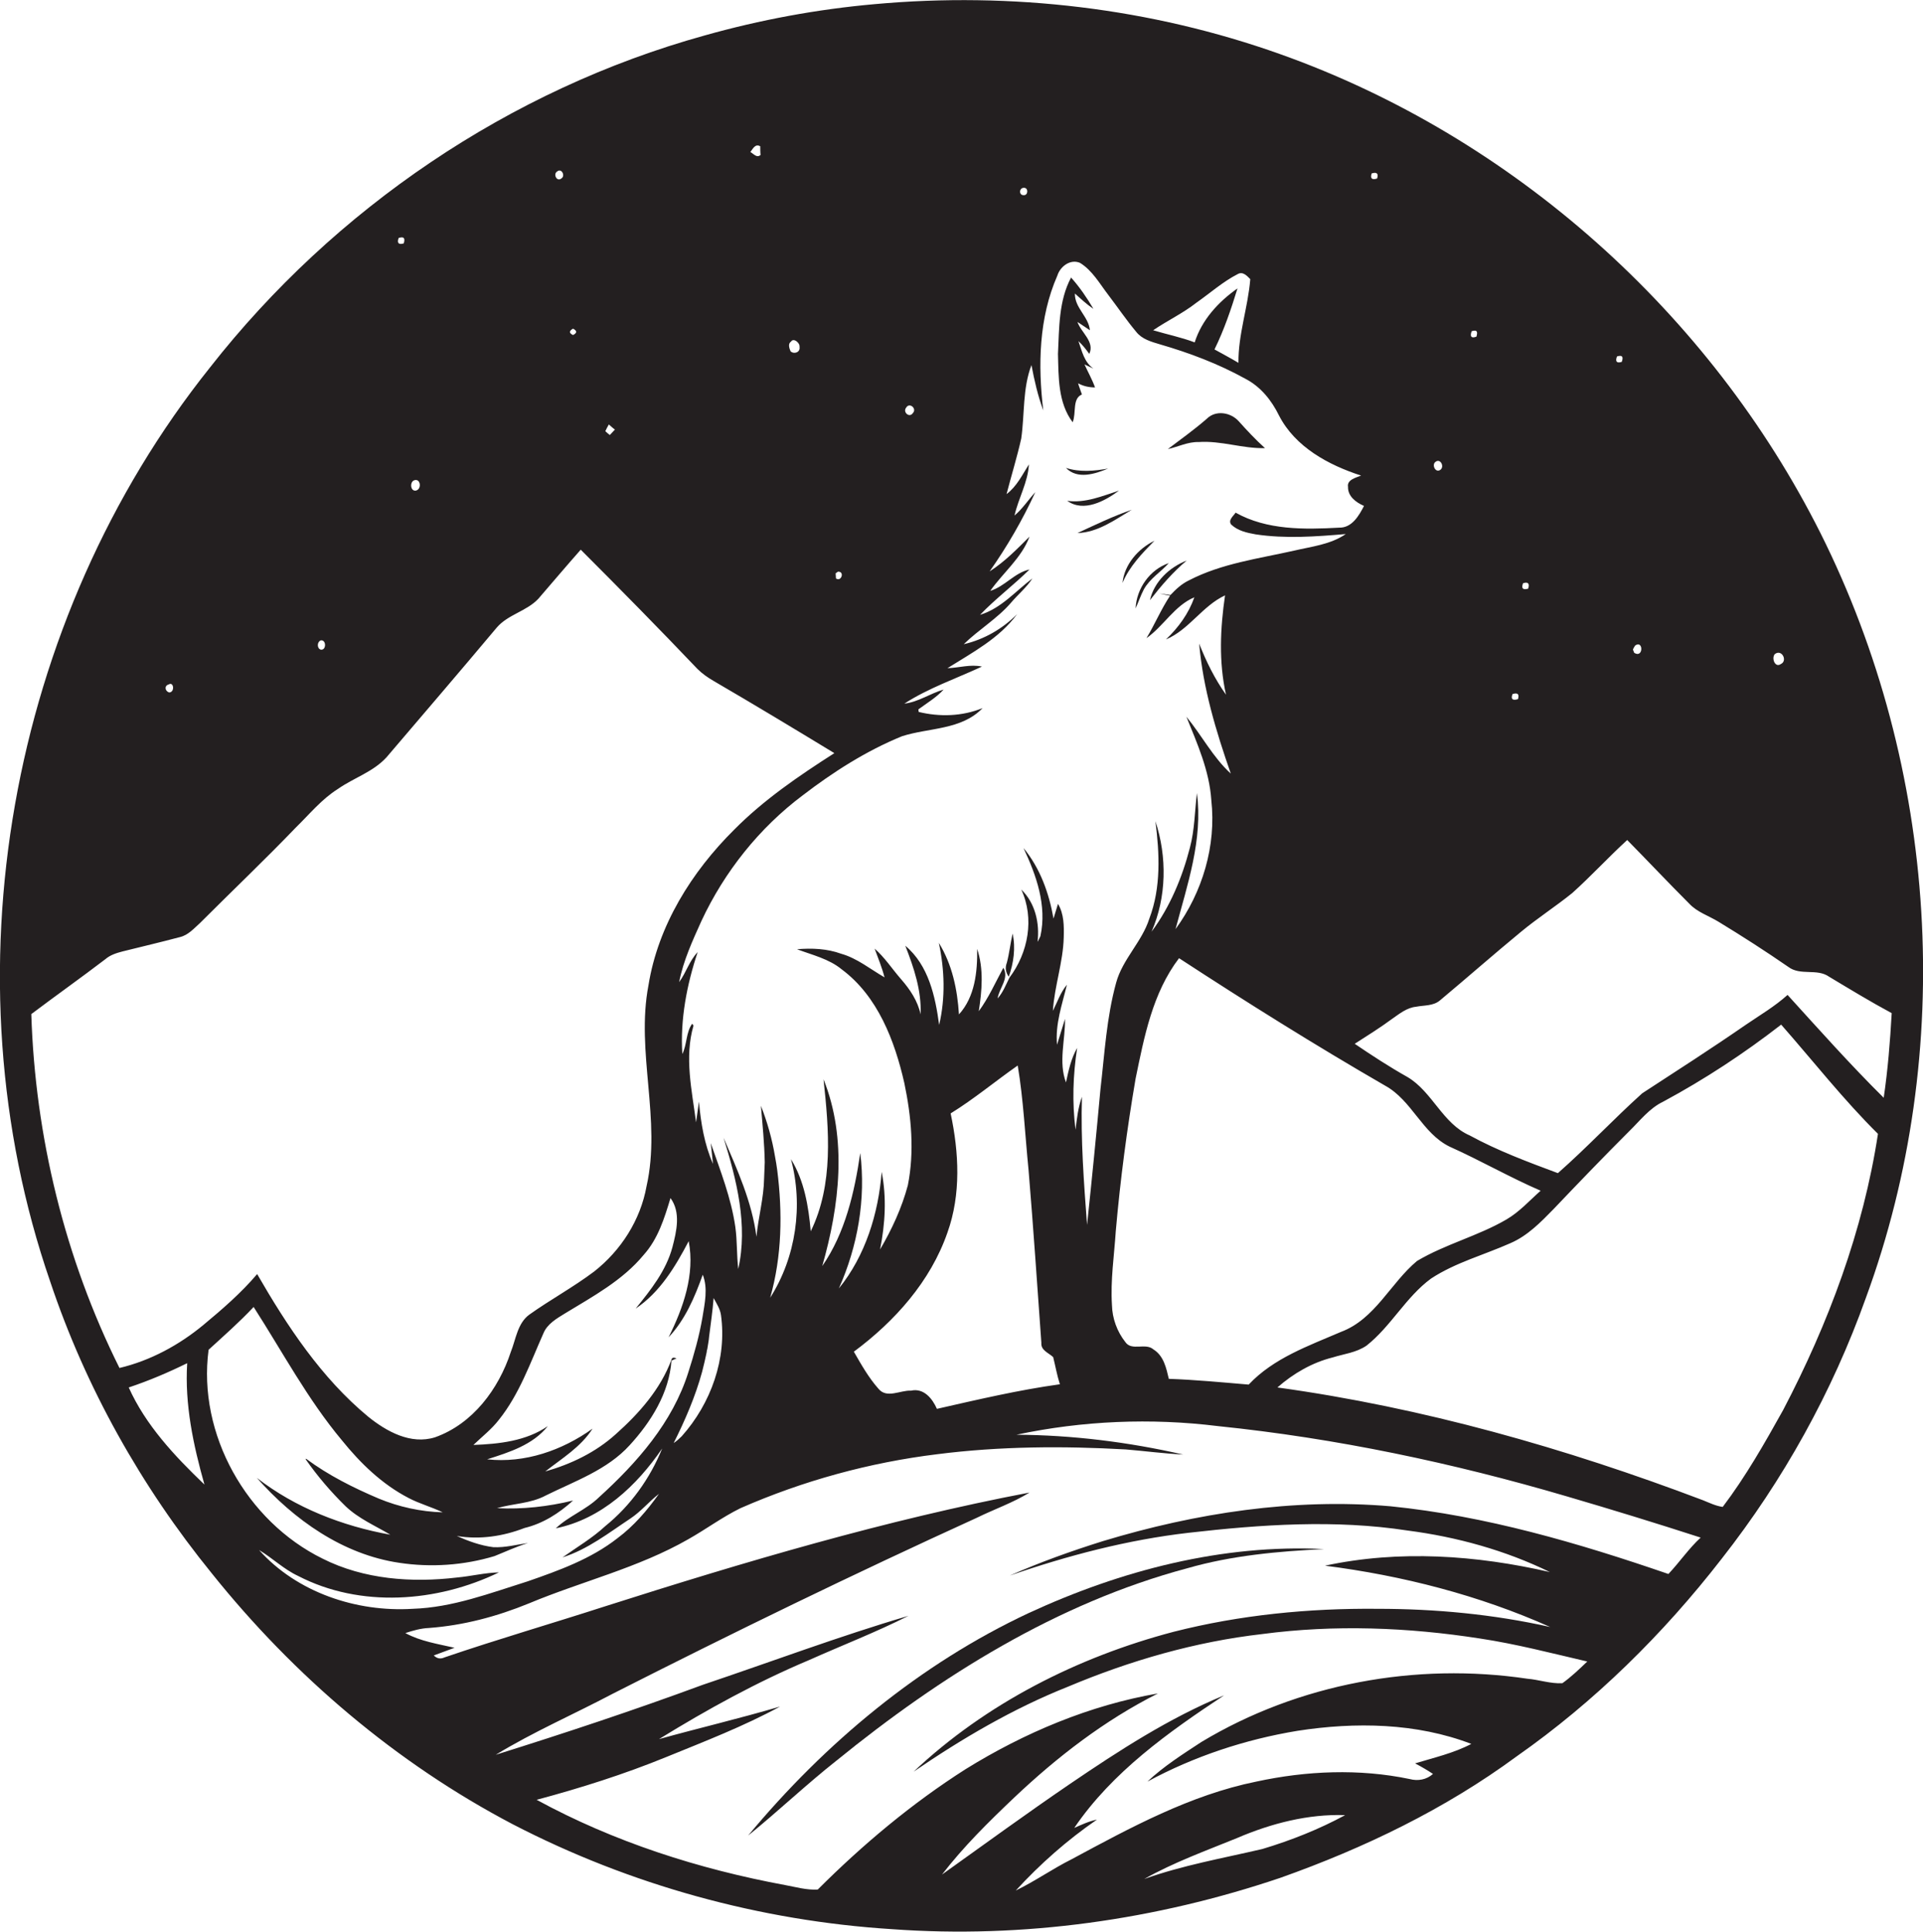 <?xml version="1.0" encoding="utf-8"?>
<!-- Generator: Adobe Illustrator 19.2.0, SVG Export Plug-In . SVG Version: 6.00 Build 0)  -->
<svg version="1.1" id="Layer_1" xmlns="http://www.w3.org/2000/svg" xmlns:xlink="http://www.w3.org/1999/xlink" x="0px" y="0px"
	 viewBox="0 0 602 604.8" enable-background="new 0 0 602 604.8" xml:space="preserve">
<g>
	<path fill="#231F20" d="M569.9,166.9C535.3,98,473.6,42.9,400.9,17C360.3,2.5,316.6-2.6,273.8,1.3c-18,1.6-35.8,4.9-53.2,9.8
		c-61,16.9-115.9,54.2-154.9,104c-63,78.9-83,190.5-50,286.1c11.1,33.2,28.5,64.2,50.6,91.4C92,524.7,124,552,160.6,571.2
		c36.7,19,77.4,30.2,118.6,32.8c41.1,3,82.7-2.9,121.7-16.1c26.2-9.3,51.5-21.5,73.9-38c24.4-17.1,45.9-38.3,64.2-61.9
		c19.3-24.6,34.6-52.2,45.1-81.6C612.5,329.1,606.7,240.4,569.9,166.9z M555.6,204.8c2.2-1.7,4.1,2.1,1.9,3.1
		C555.7,209.2,554.5,206.1,555.6,204.8z M511.9,202.1c2.6-1.8,2.6,4.1-0.3,2.3l-0.4-1C511.3,203,511.7,202.4,511.9,202.1z
		 M506.2,111.6c1.6-0.5,2.1,0,1.5,1.7C506.1,113.8,505.6,113.2,506.2,111.6z M476.8,182.6c1.6-0.5,2.1,0.1,1.6,1.7
		C476.7,184.8,476.2,184.2,476.8,182.6z M473.5,217.3c1.6-0.5,2.2,0,1.7,1.6C473.5,219.4,472.9,218.9,473.5,217.3z M460.7,103.7
		c1.6-0.5,2,0,1.5,1.7C460.6,106,460.1,105.4,460.7,103.7z M449.4,144.6c1.5-1.2,2.9,1.5,1.5,2.5
		C449.4,148.2,448.1,145.5,449.4,144.6z M429.4,54.3c1.6-0.5,2.2,0,1.7,1.6C429.5,56.4,428.9,55.9,429.4,54.3z M374.5,94.8
		c4.3-3,8.3-6.6,13-9c1.6-0.9,2.9,0.6,3.9,1.6c-0.7,8.8-3.8,17.3-3.7,26.2c-2.5-1.5-5-2.8-7.5-4.2c3-6.1,5.2-12.6,7.2-19.1
		c-6,4.2-11.2,9.9-13.4,16.9c-4.2-1.6-8.7-2.5-13-3.8C365.4,100.4,370.3,98.1,374.5,94.8z M320.5,58.8c1.5-0.1,1.4,2.4,0,2.3
		C318.9,61.2,319,58.8,320.5,58.8z M283.7,127.6c1-1.7,3.4,0.3,2.1,1.7C284.7,131,282.5,129,283.7,127.6z M282.4,230.5
		c8.4-2.7,18.6-1.9,25.2-8.8c-6.4,2.6-13.4,2.8-20,1.2c0-0.2-0.1-0.6-0.1-0.8c2.7-2,5.6-3.7,7.9-6.2c-4.2,1.2-7.9,3.9-12.3,4.4
		c7.6-4.9,16.1-7.8,24.3-11.6c-3.6-0.8-7.2,0.4-10.8,0.5c7.8-4.9,16.2-9.3,21.8-16.9c-4.6,4.6-10.3,7.9-16.7,9.4
		c4.7-4.6,10.5-8,14.8-13c2.2-2.6,4.9-4.8,6.7-7.6c-5.3,4-9.8,9.4-16.4,11.4c4.8-5,10.5-9.3,15.5-14.2c-4.7,1-7.7,5.3-12.3,6.7
		c4-5.7,9.8-10.3,12.3-17c-3.9,3.9-7.8,7.9-12.5,10.9c5.5-7.8,10.3-16.1,14.3-24.8c-2.2,2.4-4,5.2-6.5,7.3c1.2-5.4,4.2-10.4,4.5-16
		c-2.1,3.3-3.8,6.9-7,9.3c1.5-5.8,3.3-11.6,4.6-17.4c1.1-7.7,0.4-15.7,3.2-23c0.9,4.8,2,9.6,3.7,14.2c-1.7-14.1-1.4-29,4.4-42.2
		c0.9-2.9,4.1-5.3,7.1-4c3.9,2.4,6.2,6.6,8.9,10.1c2.9,3.8,5.6,7.8,8.7,11.5c1.8,2.3,4.7,3.1,7.4,3.9c9.3,2.7,18.3,6.1,26.8,10.8
		c4.8,2.5,8.2,6.8,10.5,11.5c5.1,9.9,15.5,15.5,25.7,18.8c-1.5,0.6-4.5,1.3-4.1,3.5c-0.1,3,2.5,4.9,5,6c-1.6,3.1-3.8,6.9-7.8,6.8
		c-10.9,0.6-22.6,0.8-32.4-4.7c-0.7,1.1-2.4,2.3-1.4,3.7c2.1,2,4.9,2.6,7.7,3.1c9.3,1.4,18.8,0.7,28.2-0.1
		c-4.8,3.3-10.7,3.9-16.2,5.2c-11.1,2.5-22.7,4-32.9,9.3c-2.3,1.1-4.1,2.8-5.8,4.6c-0.9-0.1-2.6-0.4-3.4-0.5
		c1.1,0.3,2.2,0.5,3.3,0.7c-2.8,4.2-4.8,9-7.4,13.3c5.4-3.8,8.8-10.2,15-12.8c-1.8,5.1-5,9.5-8.9,13.2c7.2-3,11.4-10.5,18.5-13.8
		c-1.5,10.3-2,20.8,0.3,31.1c-3.5-4.9-6.2-10.4-8.4-16c1.2,14,5.3,27.5,9.9,40.7c-5.6-5.1-9.1-12-13.9-17.8
		c3.4,8.4,7.2,16.9,7.8,26.1c1.6,14.3-2.8,28.9-11.2,40.4c3.7-13.9,8.6-28,6.7-42.6c-0.7,5.7-0.7,11.5-2.2,17.1
		c-2.4,9.3-6.2,18.5-12,26.3c4.7-10.8,4.9-23.4,1.2-34.6c1.3,10.1,1.8,20.8-1.9,30.5c-2.3,7.3-8.4,12.7-10.4,20.1
		c-3,10.9-3.6,22.1-4.9,33.3c-1.3,14.2-2.7,28.4-4.2,42.5c-1-13.3-2-26.7-1.6-40.1c-1.2,3.3-1.6,6.9-2,10.3
		c-1.1-8.5-0.8-17.1,0.5-25.6c-1.9,3.3-2.7,7.1-3.5,10.8c-2.4-6.4-0.2-13.3-0.3-19.9l-2.5,8.1c-0.6-6.5,1.6-12.6,3.1-18.8
		c-2,2.4-3,5.4-4.4,8.2c0.5-7.8,3.2-15.2,3.4-23c0.1-3.5,0.1-7.4-1.8-10.5c-0.5,1.5-0.9,3.1-1.4,4.6c-1.4-8-4.2-15.8-9.4-22.1
		c4,8.5,7.4,18,5.3,27.6c-0.2,0.5-0.7,1.4-0.9,1.8c0.7-5.8-0.7-12.2-5.1-16.4c4.2,9,2.2,19.8-3.7,27.6c-1.1,2.2-2,4.6-3.7,6.5
		c0.5-3.3,3.7-6.3,1.8-9.6c-2.5,4.6-4.6,9.4-7.7,13.6c1-6.4,1.6-13.2-0.5-19.5c0.1,7.2-0.7,15-5.7,20.5c-0.5-7.8-2.1-15.6-6.3-22.4
		c1.8,8.4,2.1,17.2,0.1,25.7c-1.2-8.9-3.3-18.7-10.6-24.8c2.7,6.9,5.1,14,4.8,21.5c-0.9-4.2-3.3-7.8-6.1-11
		c-2.8-3.2-5.1-6.8-8.3-9.6c1.1,3,2.3,5.9,3.1,9c-4.5-2.6-8.6-6-13.6-7.4c-4.4-1.6-9.2-1.8-13.8-1.4c4.8,1.8,10,3,14,6.3
		c11.3,8.4,16.6,22.4,19.6,35.6c2.2,10.5,3.2,21.4,1.1,32c-1.9,7.1-5,13.8-8.7,20.1c1.6-8,2.1-16.3,0.5-24.3
		c-1,13-5.1,26.3-13.4,36.5c5.9-13.2,8.5-28,6.7-42.4c-1.8,12.3-4.7,25-11.9,35.4c5.4-18.9,7.9-39.8,0.4-58.5
		c1.7,15.8,3.2,32.9-4,47.6c-0.7-7.8-2-15.8-6.2-22.6c3.9,14.5,1.6,30.7-6.5,43.4c3.7-13,3.9-26.7,2.2-40c-0.2-1.4-0.4-2.8-0.7-4.3
		c-0.9-5.4-2.4-10.7-4.4-15.8c0.5,5.9,1.1,11.8,1.2,17.7c-0.1,1.7-0.1,3.3-0.2,5c-0.1,6.2-1.8,12.1-2.4,18.3c-1.4-10.9-6-21-10.3-31
		c4.1,13.2,7.7,27.4,4.6,41.1c-0.5-4.4-0.3-8.7-0.9-13.1c-1.3-9.1-4.7-17.7-7.7-26.3c0.2,1.6,0.5,4.9,0.7,6.5
		c-2.7-6.1-3.8-12.8-4.4-19.5c-0.3,2.1-0.6,4.3-0.9,6.5c-1.3-10-3.7-20.4-0.8-30.3c-0.1-0.1-0.3-0.4-0.4-0.6c-2,2.7-1.6,6.5-3.1,9.5
		c-0.7-10.8,1.4-21.7,4.8-31.9c-2.6,2.7-3.6,6.4-5.8,9.4c1.3-6.7,4.2-13,7-19.2c7.2-15.4,18.1-29.1,31.7-39.3
		C260.7,241.8,271.1,235.1,282.4,230.5z M433.6,339.9c8.4,4.6,11.6,14.9,20.2,19.1c9.6,4.3,18.8,9.6,28.5,13.8
		c-3.5,3.1-6.6,6.6-10.7,9c-8.9,5.2-19.1,7.7-28,13c-8.3,6.9-13.1,18.2-23.8,22.2c-10.2,4.4-21.1,8.2-28.9,16.5
		c-8.3-0.7-16.6-1.5-25-1.8c-0.8-3.4-1.6-7.2-4.8-9.2c-2.5-2.2-6.8,0.6-8.8-2.3c-2.6-3.3-4.1-7.4-4.2-11.6
		c-0.5-7.8,0.7-15.5,1.2-23.2c1.4-16,3.5-31.9,6.2-47.7c2.7-13.1,5.3-26.8,13.6-37.7C390.4,313.9,411.8,327.3,433.6,339.9z
		 M297.6,348.6c7.3-4.5,14-10.1,21-15c1.8,10.8,2.3,21.8,3.4,32.8c1.5,18,2.7,36,4,54c-0.2,2.4,2.2,3.1,3.7,4.5
		c0.7,2.8,1.2,5.7,2.1,8.5c-13,1.8-25.7,4.8-38.5,7.7c-1.4-3.2-4.1-6.6-8.1-5.7c-3.3-0.2-7.6,2.6-10.2-0.6
		c-3.1-3.5-5.4-7.6-7.7-11.6c12.8-9.5,24-22,29.3-37.3C300.9,373.9,300.2,360.8,297.6,348.6z M213.4,449.7c-0.8,0.8-1.6,1.5-2.5,2.1
		c3.6-7.2,6.8-14.6,8.9-22.3c0.5-2,1-4,1.4-6l0.1-0.7c0-0.1,0-0.2,0.1-0.3c0.2-1.4,0.5-2.7,0.6-4.1c0.5-4,1.1-8,1.4-12
		c0.9,1.7,2,3.3,2.3,5.3C227.6,425.3,222.6,439.4,213.4,449.7z M262.3,179c2.2-0.2,1.1,3.3-0.6,2.1c0-0.4-0.1-1.2-0.1-1.6L262.3,179
		z M247.6,107c0.8-1.4,2.9,0.4,2.7,1.6c0.3,1.7-1.7,2.4-2.8,1.4C247.1,109.1,246.6,107.6,247.6,107z M238,45.8c0,0.7,0,2,0.1,2.7
		c-1.2,1.1-2.2-0.4-3.2-0.9C235.7,46.6,236.4,44.9,238,45.8z M190.6,132.9c0.6,0.5,1.2,1.1,1.9,1.6c-0.4,0.4-1.2,1.3-1.6,1.7
		c-0.4-0.3-1.1-0.9-1.4-1.2C189.8,134.3,190.2,133.6,190.6,132.9z M179.4,102.9c1.3,0.7,1.3,1.3,0,2
		C178.1,104.3,178.1,103.6,179.4,102.9z M174.4,53.7c1.4-1.2,2.7,1.4,1.3,2.2C174.3,57,173.1,54.5,174.4,53.7z M129.6,150.4
		c2.1-0.8,2.5,2.8,0.6,3.2C128.5,153.9,128.2,151,129.6,150.4z M124.8,74.5c1.6-0.5,2.1,0,1.6,1.7C124.8,76.7,124.2,76.1,124.8,74.5
		z M100.4,200.5c1.8-0.3,1.8,3.2,0,2.9C99.2,203,99.2,201,100.4,200.5z M52.8,214.3c1.6-1,2,2.4,0.2,2.5
		C51.7,216.5,51.3,214.7,52.8,214.3z M9.8,317.5c7.7-5.8,15.6-11.4,23.2-17.2c1.5-1.3,3.4-1.9,5.3-2.4c6-1.5,12-2.9,18-4.5
		c2.6-0.6,4.4-2.7,6.3-4.4c10-10,20.3-19.8,30.1-30c4.2-4.1,8-8.8,13.1-12c5-3.5,11-5.3,15.2-9.9c11.5-13.5,23.1-27,34.5-40.6
		c3.5-4.1,9.3-5.1,13-9c4.4-5.1,8.8-10.3,13.3-15.4c12.3,12.3,24.5,24.7,36.5,37.3c1.5,1.5,3.2,2.7,5.1,3.8
		c12.7,7.4,25.3,15,37.8,22.6c-11.1,7.1-22.1,14.6-31.4,24c-13.3,13.2-23.8,30-26.8,48.7c-4,20.9,4.1,42.1-0.6,62.9
		c-1.9,10.6-8,20.1-16.4,26.7c-6.5,4.9-13.7,8.8-20.3,13.5c-3.7,2.7-4.2,7.7-5.8,11.7c-3.8,11.6-11.9,22.5-23.7,26.7
		c-7.6,2.4-15.2-1.8-21-6.5c-14.6-12.1-25.3-28.3-34.7-44.6c-5,5.9-10.9,11-16.8,15.9c-7.6,6.3-16.6,11.2-26.3,13.5
		C20.3,394,11,355.8,9.8,317.5z M40.3,434.4c6.3-2.1,12.4-4.7,18.3-7.6c-0.8,12.9,1.9,25.6,5.4,38C54.6,455.8,45.6,446.2,40.3,434.4
		z M81.1,485.3c4.2,2.5,7.7,6,12.2,8.1c19.5,10.1,43.5,8.3,62.9-1.1c-4.4,0.1-8.7,1.2-13.1,1.6c-14.2,1.7-29.2,0.6-42.1-5.9
		c-23.8-11.7-39.2-39-35.7-65.4c4.8-4.4,9.7-8.7,14.1-13.4c9,14,16.9,28.9,27.6,41.7c5.8,7.2,12.6,13.8,20.9,18.1
		c3.4,1.8,7.2,2.8,10.7,4.5c-6.9-0.2-13.7-1.7-20-4.3c-8-3.4-15.8-7.3-22.8-12.5l-0.1,0.2c3.7,5.3,7.9,10.2,12.5,14.7
		c4.1,3.9,9.3,6.1,14,8.9c-15-2.7-29.7-8.4-41.8-17.8c11.6,13.1,26.9,24,44.6,26.6c9.9,1.5,20.2,0.8,29.8-2.1
		c3.5-1.4,6.9-3,10.5-4.1c-3.6,0.5-7.2,1.5-10.9,1.3c-4-0.5-7.8-1.9-11.4-3.5c7.2,1.2,14.5,0.1,21.2-2.5c5.8-1.4,10.8-4.6,15.2-8.6
		c-7.8,1.9-15.8,2.8-23.8,2.4c5-1.5,10.5-1.4,15.3-4c9.1-4.5,19.2-8,26.2-15.7c6.7-7.3,12.4-16.4,13.1-26.5l1.6-0.7
		c-0.6-0.2-1.4-0.5-1.6,0.4c-3.4,9.2-10.1,16.8-17.4,23.3c-6.3,5.7-14,9.4-22.1,11.7c5.2-4.1,11.1-7.6,14.8-13.4
		c-9.5,6.8-21.2,10.9-33,9.6c6.9-2.2,14.3-4.5,19-10.4c-6.8,4.7-15.3,5.6-23.3,5.9c2.7-2.6,5.7-4.9,8-7.9c6.4-8,9.8-17.8,13.9-27
		c1.2-3,4.2-4.7,6.8-6.3c8.7-5.3,18-10.3,24.6-18.3c4.5-5,6.5-11.5,8.4-17.8c3.3,4.5,1.9,10.4,0.6,15.4c-2,7.4-6.8,13.4-11.5,19.2
		c7.6-5.1,12.4-13.1,16.6-21.1c2,10.4-1.7,20.9-6.3,30.1c5.2-5.5,8.2-12.6,10.7-19.6c1.7,4.3,0.6,9-0.1,13.4
		c-1,5.8-2.6,11.5-4.4,17.1c-4.9,15.7-16.1,28.4-28,39.2c-4,3.9-9.5,5.9-13.5,9.7c14.3-2.9,25.4-13.4,33.3-25
		c-3.8,9.4-9.9,17.9-17.8,24.3c-4.1,3.8-8.9,6.6-13.4,9.8c7.9-2.5,14.5-7.7,21.3-12.2c3.3-2.2,5.8-5.3,8.9-7.7
		c-3.7,5.2-7.9,10.1-13,13.9c-8.3,6.5-18.3,10.1-28.1,13.5c-11.8,3.7-23.5,8.2-36,8.6C111.6,504.8,93,498.6,81.1,485.3z
		 M395.2,578.9c-12.4,2.9-25,5.1-37,9.4c9.2-5.2,19.2-8.8,29-12.8c10.7-4.6,22.3-7.6,33.9-7.2C413,572.7,404.2,576.2,395.2,578.9z
		 M522.3,492.8c-28.2-9.7-57.2-18.2-87-21.2c-30.3-2.6-60.9,2.1-90,10.9c-9.9,3.1-19.7,6.6-29.2,10.8c18.2-6.3,36.9-11.2,56-13.4
		c22.7-2.6,45.9-4.2,68.6-0.7c15.4,2,30.6,6.2,44.5,13c-23-5.3-47.2-7-70.4-2c24.2,3.1,48.1,9.2,70.5,19.2c-17.8-4-36-5.7-54.1-5.7
		c-21.4-0.2-43,1.9-63.8,7.2c-30,7.9-58.7,22.4-81.4,43.8c15.2-10.4,31.2-19.8,48.3-26.6c19.5-8.2,39.9-14.1,60.9-16.5
		c22.6-3,45.6-2.1,68.1,1.4c11.3,1.7,22.4,4.6,33.6,7.2c-2.5,2.4-5,4.8-7.8,6.8c-3.7,0.2-7.3-1.1-10.9-1.4
		c-34.9-5.2-71.7,1.5-102.1,19.8c-5.8,3.8-11.8,7.6-16.9,12.4c14.6-7.9,30.6-13.2,47-15.9c18.1-2.8,37.2-2.5,54.4,4.1
		c-5.5,2.9-11.7,4.3-17.6,6.1c1.9,1,3.8,2.1,5.6,3.3c-2,1.8-4.7,2.3-7.3,1.6c-15.8-3.3-32.3-2.6-48,0.8
		c-20.7,4.2-39.4,14.4-57.8,24.3c-6,3-11.5,6.9-17.5,9.8c7.6-8.3,16.1-15.8,25.4-22.2c-2.5,0.5-4.8,1.6-7.1,2.6
		c11.9-17.5,29.5-30,46.9-41.5c-17.2,7.1-32.9,17.3-48.2,27.7c-13.5,9.2-26.8,18.9-40.1,28.4c6.7-8.7,14.5-16.4,22.5-24
		c13.5-12.8,28.4-24.3,45.1-32.7c-21.4,3.7-41.8,12.3-60.2,23.7c-16.8,10.7-32.2,23.6-46.3,37.7c-3.5,0.2-6.9-0.8-10.2-1.4
		c-27-5-53.6-13.5-77.8-26.7c13.8-3.7,27.4-8,40.6-13.4c12-4.9,24.2-9.6,35.6-15.8c-12.5,3.7-25.3,6.7-37.9,10.2
		c15.1-9.3,30.7-17.9,47.1-24.8c10.3-4.6,20.9-8.7,31-13.8c-21.7,6.4-43,14.4-64.4,21.6c-21.4,7.9-43.1,15.1-64.8,21.9
		c11.8-7.2,24.5-12.7,36.6-19.1c37.6-19.1,75.6-37.6,114-55.1c5.5-2.7,11.3-4.7,16.5-7.9c-45.1,8.6-89.2,21.7-132.8,35.6
		c-16.7,5.4-33.6,10.3-50.3,16c-1.3,0.6-2.4,0.4-3.4-0.6c2.1-0.8,4.3-1.6,6.5-2.4c-5.2-1.2-10.6-2-15.4-4.6c2.4-0.8,4.9-1.5,7.4-1.6
		c10.8-0.8,21.3-3.6,31.3-7.7c16.5-6.9,34.2-11.1,49.9-20.1c5.5-3.1,10.6-6.9,16.3-9.7c19.6-8.6,40.4-14.3,61.6-16.9
		c19.6-2.5,39.4-2.6,59-1.5c6,0.5,12,1.3,18,1.6c-17.1-3.9-34.6-6.1-52.2-6.2c20.7-4.4,42.1-5.3,63.1-2.7c37,3.8,73.5,11.5,109.2,22
		c14,4.1,28,8.4,41.9,12.9C528.7,484.8,525.8,489.1,522.3,492.8z M558.2,441.5c-5.8,10.4-11.7,20.8-18.9,30.3
		c-2.2-0.3-4.2-1.3-6.2-2.1c-43-16.3-87.6-29-133.2-35.3c5-4.4,10.9-7.8,17.3-9.4c3.5-1.1,7.4-1.5,10.6-3.7
		c7.7-6.1,12.3-15.2,20.2-21c7.6-5,16.6-7.4,24.9-11.1c5.3-2.3,9.4-6.5,13.4-10.6c7.8-8.2,15.7-16.4,23.7-24.4
		c3.4-3.3,6.3-7.2,10.7-9.3c13-7,25.3-15.1,36.9-24.1c10.1,11.5,19.5,23.5,30.3,34.2C583.3,385.2,572.4,414.4,558.2,441.5z
		 M559.6,311.5c-4,3.6-8.6,6.3-13,9.3c-10.7,7.4-21.6,14.4-32.5,21.5c-9,8.1-17.3,17-26.4,25c-9.4-3.5-18.8-7-27.6-11.8
		c-8.5-3.7-11.7-13.7-19.5-18.3c-5.7-3.2-11.2-6.8-16.5-10.4c3.9-2.5,7.9-5,11.7-7.8c2.3-1.6,4.6-3.5,7.5-3.8c2.5-0.5,5.4-0.2,7.5-2
		c8.5-7.1,16.9-14.5,25.4-21.5c5.2-4.3,10.8-7.9,16-12.1c5.9-5.3,11.3-11.2,17.2-16.6c6.5,6.6,12.8,13.3,19.4,19.9
		c2.5,2.7,6.1,3.8,9.2,5.7c7.4,4.5,14.7,9.2,21.8,14.1c3.8,2.9,9,0.4,12.8,3.1c6.5,3.9,12.9,7.8,19.6,11.4
		c-0.5,8.9-1.2,17.7-2.5,26.5C579.3,333.4,569.5,322.4,559.6,311.5z"/>
	<path fill="#231F20" d="M338.7,123.5c-0.4-1.2-0.9-2.4-1.2-3.5c1.6,0.9,3.4,1.3,5.3,1.3c-0.9-2.5-2.2-4.8-3.3-7.2
		c0.7,0.3,2.1,1,2.8,1.3c-2.9-2-3.6-5.5-4.7-8.6c1.3,1.2,2.4,2.6,3.4,4c1.8-3.8-2.6-6.7-3.7-10c1.3,0.9,2.6,1.7,3.9,2.6
		c-0.4-4.3-4.8-7-4.7-11.5c1.9,1.7,3.7,3.4,5.8,4.8c-2-3.4-4.3-6.8-7-9.8c-3.9,7.3-3.7,15.8-4.1,23.9c0.2,7.3,0,15.3,4.6,21.4
		C337,129.3,335.6,124.8,338.7,123.5z"/>
	<path fill="#231F20" d="M396,140.3c-2.9-2.6-5.6-5.5-8.2-8.4c-2.5-2.8-7.2-3.6-10-0.8c-3.9,3.4-8.1,6.4-12.2,9.5
		c3.2-0.7,6.3-2.3,9.6-2.2C382.3,137.9,389,140.5,396,140.3z"/>
	<path fill="#231F20" d="M333.7,146.5c3.6,3.7,9.1,1.9,13.2,0.2C342.5,147.5,338,147.9,333.7,146.5z"/>
	<path fill="#231F20" d="M334.1,156.8c5.1,3.7,11.8,0.1,16.2-3.2C345.1,155.3,339.7,157.6,334.1,156.8z"/>
	<path fill="#231F20" d="M354.3,159.6c-5.8,2-11.4,4.7-17,7.3C343.7,166.7,349.1,162.7,354.3,159.6z"/>
	<path fill="#231F20" d="M361.4,169.3c-5.1,2.5-9.4,7.4-10,13.2C353.6,177.3,357.5,173.3,361.4,169.3z"/>
	<path fill="#231F20" d="M360,187.9c3.5-4.5,7.2-8.8,11.5-12.4C366.1,177.6,361.3,182.1,360,187.9z"/>
	<path fill="#231F20" d="M355.5,190.5c0.9-2,1.6-4.1,2.6-6c1.9-3.4,5.3-5.4,7.8-8.2C360,178.3,355.8,184.2,355.5,190.5z"/>
	<path fill="#231F20" d="M317,292.3c-0.7,3-1,6.1-1.8,9.1c-0.6,1.6-0.4,3,0.6,4.4C317.3,301.6,318,296.8,317,292.3z"/>
	<path fill="#231F20" d="M234.2,574.7c9.4-7.6,18.2-16,27.7-23.5c32.5-26.4,69-49.3,109.8-60.2c13.9-4,28.4-5.3,42.8-6
		c-31.9-1.6-63.6,6.7-92.4,20C287.9,521,258.2,545.8,234.2,574.7z"/>
</g>
</svg>
